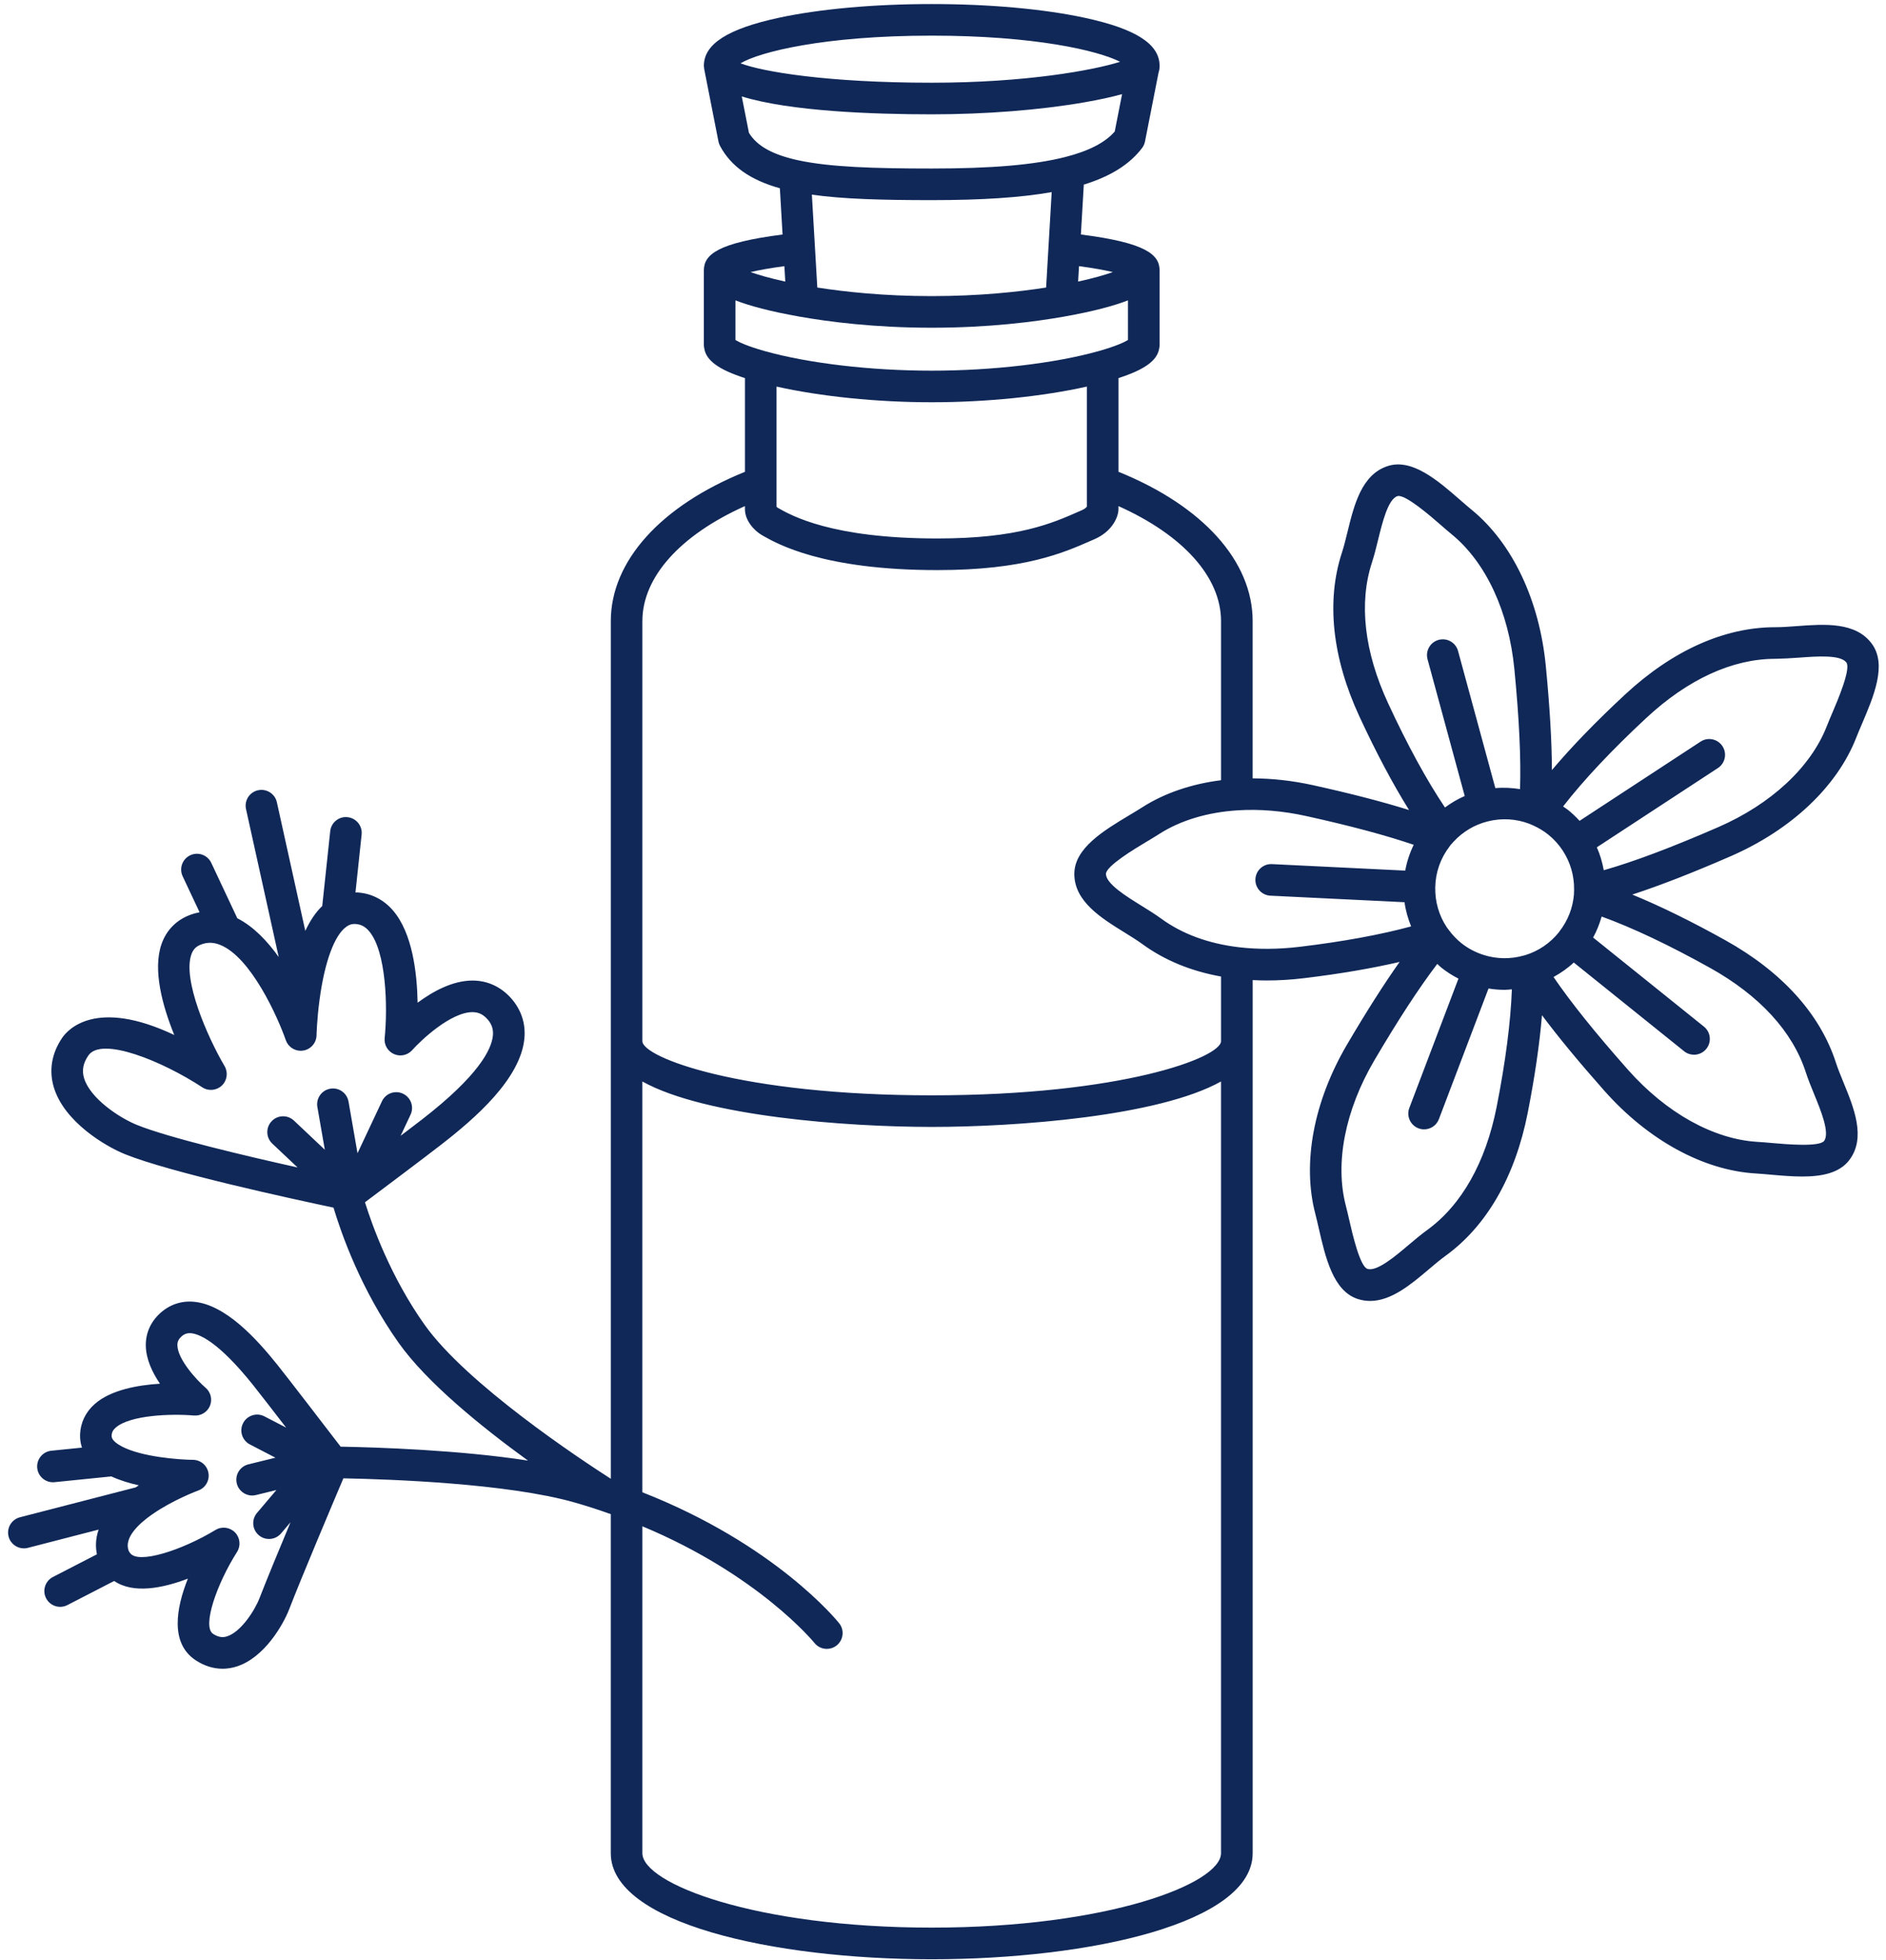<svg width="179" height="186" viewBox="0 0 179 186" fill="none" xmlns="http://www.w3.org/2000/svg">
<path d="M176.172 70.014C176.325 69.622 176.508 69.193 176.701 68.743C177.83 66.097 179.109 63.098 177.669 61.116C176.136 59.003 173.161 59.226 170.536 59.422C169.816 59.476 169.135 59.526 168.536 59.526C168.518 59.527 168.501 59.527 168.483 59.526C163.665 59.526 158.738 61.735 154.235 65.915C151.473 68.479 149.158 70.875 147.292 73.084C147.281 70.359 147.091 67.097 146.712 63.199C146.104 56.959 143.549 51.567 139.701 48.405C139.37 48.135 139.012 47.822 138.635 47.495C136.475 45.611 134.023 43.475 131.699 44.235C129.222 45.043 128.514 47.938 127.888 50.493C127.715 51.201 127.55 51.871 127.362 52.444C125.86 57.036 126.434 62.417 129.024 68.006C130.617 71.443 132.193 74.405 133.733 76.878C131.226 76.094 128.227 75.316 124.641 74.524C122.688 74.092 120.761 73.878 118.889 73.872V58.948C118.889 53.251 114.145 48.008 106.156 44.775V35.883C108.647 35.076 109.815 34.225 110.013 33.101C110.04 32.987 110.058 32.871 110.058 32.748V25.674C110.058 24.158 108.761 23.042 102.587 22.255L102.865 17.521C105.414 16.734 107.231 15.589 108.399 14.04C108.535 13.859 108.628 13.649 108.672 13.428L109.957 6.898C110.036 6.677 110.058 6.459 110.058 6.242C110.058 6.24 110.058 6.237 110.058 6.235C110.058 6.224 110.056 6.214 110.056 6.204C110.028 4.168 107.78 2.733 102.982 1.695C99.079 0.85 93.91 0.384 88.43 0.384C82.951 0.384 77.784 0.85 73.879 1.695C69.084 2.733 66.835 4.167 66.805 6.2C66.805 6.213 66.802 6.223 66.802 6.236C66.802 6.238 66.802 6.24 66.802 6.242C66.802 6.293 66.812 6.341 66.817 6.389C66.823 6.437 66.822 6.484 66.832 6.532L66.834 6.542C66.834 6.544 66.834 6.545 66.835 6.546L66.838 6.562C66.843 6.588 66.847 6.615 66.853 6.64L68.189 13.429C68.216 13.575 68.267 13.715 68.338 13.847C69.374 15.785 71.197 17.076 74.017 17.868L74.273 22.258C68.1 23.045 66.802 24.161 66.802 25.677V32.751C66.802 32.873 66.822 32.989 66.849 33.103C67.046 34.227 68.213 35.079 70.704 35.886V44.778C62.714 48.01 57.971 53.254 57.971 58.951V98.812V140.345C55.108 138.51 44.288 131.363 40.285 125.71C37.102 121.217 35.355 116.394 34.639 114.104C36.23 112.912 40.316 109.844 41.895 108.617C45.102 106.13 49.41 102.382 49.77 98.558C49.904 97.147 49.471 95.831 48.52 94.753C47.539 93.646 46.269 93.061 44.843 93.061C44.843 93.061 44.842 93.061 44.84 93.061C42.965 93.062 41.096 94.08 39.636 95.164C39.586 92.324 39.136 88.557 37.312 86.425C36.404 85.363 35.212 84.767 33.864 84.697C33.822 84.695 33.781 84.702 33.737 84.701L34.322 79.206C34.41 78.382 33.813 77.643 32.989 77.556C32.167 77.461 31.427 78.064 31.34 78.888L30.584 85.985C29.971 86.57 29.436 87.363 28.976 88.345L26.279 76.142C26.099 75.332 25.299 74.824 24.489 75C23.68 75.179 23.169 75.979 23.349 76.788L26.453 90.831C25.366 89.3 24.047 87.923 22.523 87.149L20.052 81.891C19.698 81.141 18.805 80.819 18.055 81.171C17.305 81.523 16.983 82.417 17.337 83.166L18.941 86.579C18.634 86.639 18.328 86.722 18.024 86.837C16.726 87.329 15.794 88.281 15.334 89.59C14.475 92.031 15.421 95.472 16.54 98.227C9.064 94.69 6.413 97.744 5.901 98.497C4.897 99.976 4.625 101.605 5.114 103.212C6.106 106.468 9.977 108.781 11.886 109.549C16.131 111.262 27.709 113.779 31.654 114.613C32.386 117.06 34.248 122.38 37.837 127.445C40.52 131.234 45.767 135.471 50.111 138.62C43.599 137.612 35.778 137.359 32.33 137.298C31.047 135.625 27.32 130.771 26.345 129.553C24.372 127.088 21.396 123.782 18.351 123.542C17.177 123.445 16.085 123.825 15.201 124.63C14.291 125.459 13.82 126.527 13.839 127.718C13.86 129.004 14.463 130.269 15.182 131.323C13.069 131.454 10.511 131.911 8.997 133.245C8.124 134.014 7.642 135.016 7.6 136.142C7.586 136.515 7.633 136.943 7.778 137.389L4.875 137.683C4.051 137.766 3.45 138.502 3.534 139.327C3.612 140.099 4.264 140.676 5.024 140.676C5.075 140.676 5.126 140.674 5.177 140.668L10.566 140.122C11.363 140.487 12.264 140.765 13.171 140.967C13.075 141.029 12.982 141.096 12.886 141.16L1.893 143.999C1.091 144.206 0.608 145.024 0.815 145.826C0.99 146.503 1.599 146.951 2.267 146.951C2.391 146.951 2.517 146.935 2.643 146.903L9.362 145.168C9.062 146.029 9.056 146.821 9.198 147.514L5.022 149.667C4.286 150.047 3.997 150.951 4.376 151.688C4.642 152.205 5.167 152.5 5.71 152.5C5.941 152.5 6.177 152.446 6.397 152.333L10.835 150.045C12.662 151.293 15.459 150.728 17.831 149.824C16.726 152.598 16.113 155.952 18.576 157.572C19.387 158.104 20.25 158.374 21.122 158.374C21.573 158.374 22.026 158.302 22.477 158.157C25.072 157.324 26.863 154.239 27.448 152.723C28.619 149.689 31.54 142.78 32.59 140.303C37.126 140.391 48.123 140.788 54.444 142.571C55.59 142.893 56.733 143.26 57.969 143.701V175.883C57.969 182.49 73.293 185.947 88.43 185.947C103.567 185.947 118.891 182.49 118.891 175.883V98.813V93.016C119.329 93.038 119.771 93.054 120.219 93.054C121.368 93.054 122.548 92.982 123.75 92.837C127.152 92.428 130.187 91.909 132.836 91.293C131.335 93.415 129.69 96 127.857 99.117C124.677 104.524 123.576 110.387 124.836 115.198C124.941 115.602 125.045 116.055 125.154 116.53C125.797 119.339 126.525 122.521 128.858 123.28C129.257 123.41 129.651 123.468 130.04 123.468C132.061 123.467 133.934 121.884 135.617 120.46C136.174 119.988 136.7 119.543 137.191 119.189C141.103 116.358 143.802 111.667 144.995 105.621C145.669 102.189 146.12 99.092 146.349 96.351C147.905 98.435 149.866 100.809 152.272 103.524C156.436 108.218 161.672 111.078 166.638 111.37C167.06 111.394 167.527 111.436 168.018 111.48C169.011 111.568 170.05 111.66 171.043 111.66C172.913 111.66 174.623 111.334 175.561 110.04C177.093 107.931 175.964 105.17 174.967 102.735C174.691 102.06 174.43 101.423 174.245 100.849C172.76 96.248 169.132 92.232 163.755 89.236C160.518 87.432 157.567 85.988 154.919 84.901C157.537 84.047 160.626 82.845 164.274 81.255C170.023 78.745 174.36 74.648 176.172 70.014ZM7.982 102.334C7.757 101.595 7.885 100.91 8.382 100.179C9.636 98.326 15.469 100.741 19.197 103.193C19.779 103.578 20.55 103.506 21.055 103.027C21.559 102.547 21.668 101.782 21.314 101.18C19.651 98.347 17.323 92.965 18.163 90.583C18.331 90.103 18.608 89.82 19.087 89.639C19.674 89.416 20.235 89.422 20.851 89.659C20.852 89.66 20.854 89.66 20.855 89.66C23.811 90.798 26.384 96.583 27.125 98.718C27.337 99.328 27.913 99.726 28.541 99.726C28.619 99.726 28.698 99.72 28.776 99.707C29.492 99.594 30.026 98.984 30.043 98.258C30.043 98.243 30.076 96.77 30.328 94.889C30.808 91.288 31.738 88.758 32.879 87.948L32.88 87.947C33.151 87.755 33.404 87.673 33.709 87.691C34.242 87.718 34.648 87.928 35.029 88.372C36.672 90.29 36.807 95.61 36.508 98.513C36.441 99.161 36.8 99.779 37.397 100.04C37.992 100.304 38.691 100.149 39.123 99.662C39.953 98.726 42.782 96.059 44.842 96.059H44.843C45.413 96.059 45.853 96.269 46.27 96.739C46.675 97.198 46.837 97.685 46.782 98.275C46.654 99.63 45.383 102.114 40.053 106.245C39.574 106.618 38.846 107.173 38.023 107.796L38.965 105.792C39.319 105.043 38.995 104.149 38.246 103.797C37.496 103.445 36.603 103.766 36.251 104.517L33.932 109.449L33.078 104.546C32.934 103.731 32.158 103.179 31.341 103.326C30.526 103.469 29.98 104.245 30.122 105.061L30.829 109.117L27.898 106.351C27.296 105.783 26.346 105.81 25.779 106.413C25.21 107.016 25.238 107.965 25.84 108.533L28.244 110.801C23.271 109.695 16.006 107.977 13.005 106.766C11.267 106.062 8.559 104.226 7.982 102.334ZM144.782 90.644C144.78 90.645 144.779 90.646 144.777 90.646C144.768 90.649 144.759 90.649 144.751 90.652C144.734 90.656 144.644 90.68 144.62 90.686C144.618 90.687 144.617 90.686 144.615 90.687C143.359 91.044 142.038 91.023 140.798 90.627L140.797 90.626C140.015 90.376 139.303 89.996 138.681 89.497C138.26 89.159 137.869 88.75 137.521 88.282C137.519 88.28 137.518 88.278 137.516 88.276L137.492 88.244C137.491 88.242 137.489 88.241 137.488 88.239L137.43 88.162C137.395 88.116 137.36 88.071 137.328 88.024C137.327 88.023 137.325 88.022 137.324 88.021C136.576 86.903 136.193 85.589 136.219 84.219C136.245 82.789 136.721 81.437 137.597 80.307V80.306L137.66 80.217C137.737 80.121 137.819 80.034 137.901 79.946C137.902 79.945 137.959 79.883 137.966 79.875C137.966 79.875 137.966 79.874 137.967 79.874C138.837 78.932 139.953 78.269 141.196 77.957C142.517 77.624 143.881 77.702 145.138 78.178C145.268 78.227 145.394 78.285 145.522 78.343C145.524 78.344 145.525 78.345 145.527 78.346C146.049 78.583 146.523 78.871 146.935 79.201C147.474 79.633 147.941 80.148 148.326 80.735C148.326 80.736 148.326 80.736 148.326 80.737C149.047 81.839 149.419 83.126 149.396 84.46C149.396 84.47 149.397 84.479 149.397 84.488C149.397 84.497 149.396 84.508 149.396 84.517H149.394C149.393 84.641 149.393 84.765 149.383 84.89C149.279 86.156 148.809 87.361 148.023 88.377C148.023 88.377 148.023 88.378 148.022 88.378L147.956 88.474C147.133 89.503 146.034 90.253 144.782 90.644ZM130.214 53.377C130.437 52.694 130.623 51.938 130.802 51.205C131.198 49.59 131.739 47.377 132.628 47.087C133.334 46.864 135.754 48.963 136.665 49.756C137.067 50.107 137.45 50.44 137.8 50.726C141.034 53.383 143.195 58.036 143.727 63.49C144.187 68.222 144.362 71.969 144.268 74.892C143.493 74.773 142.709 74.725 141.923 74.799L138.383 61.782C138.166 60.982 137.34 60.511 136.542 60.728C135.742 60.945 135.271 61.77 135.488 62.569L139.017 75.547C138.35 75.834 137.726 76.205 137.142 76.635C135.403 74.044 133.592 70.732 131.745 66.744C129.48 61.856 128.952 57.233 130.214 53.377ZM102.41 25.26C103.806 25.447 104.851 25.641 105.62 25.822C104.848 26.095 103.771 26.408 102.324 26.724L102.41 25.26ZM99.508 23.492L99.287 27.289C96.68 27.696 92.947 28.103 88.428 28.103C83.91 28.103 80.178 27.696 77.57 27.289L77.349 23.492L77.055 18.475C80.031 18.894 83.71 18.994 88.428 18.994C93.225 18.994 96.903 18.747 99.816 18.233L99.508 23.492ZM74.531 26.725C73.084 26.409 72.007 26.096 71.234 25.823C72.004 25.642 73.049 25.447 74.445 25.261L74.531 26.725ZM69.799 28.507C71.133 29.022 73.059 29.548 75.844 30.043C75.85 30.044 75.856 30.045 75.862 30.046C75.868 30.048 75.874 30.049 75.882 30.05C78.594 30.53 82.972 31.104 88.428 31.104C93.885 31.104 98.263 30.531 100.977 30.05C100.984 30.049 100.988 30.048 100.995 30.046C101.001 30.045 101.007 30.044 101.013 30.043C103.798 29.548 105.723 29.022 107.057 28.507V32.268C106.729 32.466 105.947 32.851 104.251 33.327C100.109 34.486 94.195 35.179 88.43 35.179C82.662 35.179 76.748 34.487 72.606 33.327C70.91 32.851 70.129 32.467 69.8 32.268V28.507H69.799ZM73.701 45.792V36.688C77.888 37.628 83.228 38.177 88.428 38.177C93.629 38.177 98.966 37.628 103.155 36.688V45.792V48.079C103.102 48.155 102.978 48.289 102.698 48.412L102.43 48.53C99.831 49.677 96.596 51.105 88.966 51.105C78.912 51.105 75.085 48.917 73.828 48.198C73.781 48.172 73.734 48.131 73.701 48.094V45.792ZM88.427 3.383C98.201 3.383 104.209 4.796 106.305 5.865C103.788 6.663 97.365 7.851 88.427 7.851C78.442 7.851 72.334 6.793 70.281 6.009C72.099 4.928 78.207 3.383 88.427 3.383ZM71.082 12.608L70.401 9.152C74.984 10.575 82.959 10.851 88.428 10.851C93.535 10.851 98.681 10.447 102.917 9.712C104.4 9.455 105.563 9.194 106.497 8.934L105.799 12.483C104.871 13.546 103.316 14.343 101.06 14.913C98.135 15.65 94.123 15.994 88.428 15.994C82.996 15.994 78.763 15.861 75.764 15.213C73.335 14.687 71.84 13.857 71.082 12.608ZM60.968 58.947C60.968 54.768 64.57 50.781 70.701 48.032V48.324C70.701 49.383 71.549 50.35 72.338 50.803C73.767 51.62 78.115 54.106 88.966 54.106C97.228 54.106 100.934 52.469 103.641 51.275L103.905 51.159C105.393 50.504 106.04 49.324 106.142 48.513C106.15 48.451 106.154 48.388 106.154 48.325V48.033C112.285 50.782 115.888 54.769 115.888 58.948V74.048C113.066 74.403 110.499 75.281 108.405 76.623C108.05 76.851 107.647 77.092 107.224 77.345C104.759 78.822 101.964 80.496 101.964 82.944C101.966 85.549 104.502 87.119 106.737 88.503C107.358 88.887 107.944 89.25 108.432 89.607C110.531 91.138 113.035 92.168 115.888 92.679V98.811C115.888 100.349 106.544 103.954 88.427 103.954C70.309 103.954 60.967 100.35 60.967 98.811V58.947H60.968ZM24.645 151.64C24.172 152.867 22.863 154.878 21.558 155.297C21.253 155.397 20.823 155.457 20.221 155.062C19.162 154.365 20.576 150.312 22.497 147.291C22.872 146.703 22.791 145.936 22.305 145.437C21.817 144.939 21.052 144.84 20.456 145.202C17.241 147.145 13.088 148.484 12.338 147.38C12.328 147.363 12.313 147.352 12.302 147.336C12.3 147.335 12.3 147.333 12.3 147.332L12.303 147.329C12.274 147.286 12.242 147.245 12.222 147.206C11.736 145.982 13.107 144.674 14.354 143.786C14.393 143.761 14.434 143.736 14.469 143.708C16.433 142.339 18.796 141.466 18.82 141.457C19.502 141.209 19.907 140.508 19.784 139.793C19.66 139.078 19.043 138.554 18.317 138.548C17.081 138.538 13.454 138.289 11.536 137.264C11.534 137.264 11.534 137.263 11.533 137.262C10.576 136.752 10.591 136.373 10.595 136.25C10.607 135.946 10.72 135.72 10.977 135.494C12.334 134.297 16.255 134.154 18.407 134.343C19.058 134.392 19.669 134.031 19.922 133.43C20.174 132.829 20.011 132.134 19.515 131.709C18.651 130.969 16.858 129.006 16.837 127.668C16.831 127.341 16.947 127.094 17.22 126.845C17.494 126.596 17.762 126.507 18.113 126.53C18.898 126.592 20.709 127.311 24 131.426C24.515 132.068 25.843 133.784 27.157 135.49L25.096 134.422C24.36 134.04 23.454 134.327 23.073 135.064C22.692 135.799 22.98 136.705 23.715 137.086L26.142 138.345L23.573 138.977C22.768 139.175 22.276 139.988 22.474 140.792C22.642 141.476 23.256 141.934 23.93 141.934C24.049 141.934 24.169 141.92 24.288 141.891L26.233 141.413L24.39 143.589C23.854 144.222 23.933 145.168 24.564 145.703C24.846 145.942 25.191 146.058 25.532 146.058C25.959 146.058 26.381 145.877 26.678 145.528L27.575 144.469C26.474 147.099 25.303 149.934 24.645 151.64ZM88.427 182.943C71.665 182.943 60.967 178.759 60.967 175.879V144.855C71.99 149.453 77.233 155.841 77.302 155.928C77.597 156.298 78.034 156.49 78.474 156.49C78.802 156.49 79.132 156.383 79.407 156.163C80.055 155.646 80.162 154.702 79.644 154.055C79.395 153.743 73.538 146.559 60.965 141.627V102.64C66.927 105.96 80.398 106.952 88.427 106.952C96.454 106.952 109.924 105.961 115.886 102.64V175.879C115.887 178.76 105.19 182.943 88.427 182.943ZM123.389 89.854C121.348 90.1 119.389 90.114 117.566 89.897C114.676 89.551 112.199 88.637 110.203 87.18C109.622 86.756 108.959 86.346 108.318 85.949C106.904 85.074 104.967 83.876 104.966 82.941C104.966 82.194 107.727 80.54 108.767 79.917C109.217 79.647 109.647 79.391 110.026 79.147C112.036 77.86 114.613 77.085 117.482 76.905C119.566 76.773 121.757 76.959 123.995 77.453C128.178 78.377 131.521 79.273 134.175 80.178C133.799 80.954 133.525 81.775 133.371 82.626L120.721 82.01C119.896 81.967 119.191 82.608 119.151 83.435C119.11 84.263 119.748 84.966 120.576 85.006L133.303 85.626C133.408 86.42 133.633 87.185 133.928 87.922C131.014 88.711 127.486 89.361 123.389 89.854ZM135.43 116.755C134.848 117.176 134.253 117.68 133.677 118.166C132.407 119.24 130.671 120.711 129.781 120.423C129.066 120.191 128.345 117.042 128.074 115.857C127.958 115.351 127.847 114.87 127.735 114.437C126.676 110.39 127.662 105.359 130.44 100.633C132.714 96.765 134.677 93.759 136.412 91.48C136.543 91.598 136.666 91.729 136.803 91.838C137.305 92.24 137.848 92.584 138.422 92.877L133.759 105.151C133.465 105.925 133.855 106.792 134.63 107.086C134.805 107.152 134.984 107.184 135.162 107.184C135.766 107.184 136.338 106.816 136.565 106.216L141.274 93.817C141.781 93.899 142.294 93.942 142.805 93.942C143.034 93.942 143.262 93.911 143.492 93.894C143.375 97.003 142.895 100.736 142.049 105.038C141.007 110.325 138.717 114.377 135.43 116.755ZM171.388 101.767C171.609 102.45 171.905 103.17 172.19 103.867C172.82 105.407 173.682 107.515 173.13 108.274C172.692 108.878 169.487 108.594 168.28 108.488C167.757 108.441 167.258 108.397 166.81 108.372C162.635 108.126 158.152 105.632 154.514 101.53C151.406 98.023 149.086 95.13 147.446 92.725C148.137 92.342 148.789 91.893 149.367 91.35L159.839 99.77C160.115 99.993 160.447 100.101 160.777 100.101C161.215 100.101 161.652 99.91 161.948 99.54C162.467 98.894 162.365 97.95 161.719 97.432L151.203 88.979C151.553 88.347 151.814 87.676 152.013 86.986C154.957 88.056 158.402 89.685 162.292 91.853C166.996 94.474 170.141 97.901 171.388 101.767ZM152.214 82.59C152.075 81.841 151.867 81.109 151.555 80.415L163.045 72.894C163.738 72.441 163.932 71.51 163.479 70.818C163.025 70.124 162.095 69.929 161.402 70.384L149.917 77.903C149.576 77.527 149.208 77.178 148.812 76.862C148.667 76.746 148.505 76.647 148.352 76.539C150.288 74.043 152.992 71.164 156.277 68.114C160.216 64.458 164.437 62.526 168.487 62.526C168.497 62.526 168.507 62.526 168.516 62.526C169.241 62.511 170.009 62.469 170.76 62.413C172.419 62.29 174.691 62.12 175.242 62.879C175.683 63.485 174.419 66.45 173.943 67.566C173.738 68.046 173.543 68.504 173.38 68.922C171.856 72.82 168.1 76.313 163.076 78.503C158.623 80.441 155.055 81.782 152.214 82.59Z" fill="#102858"/>
</svg>
